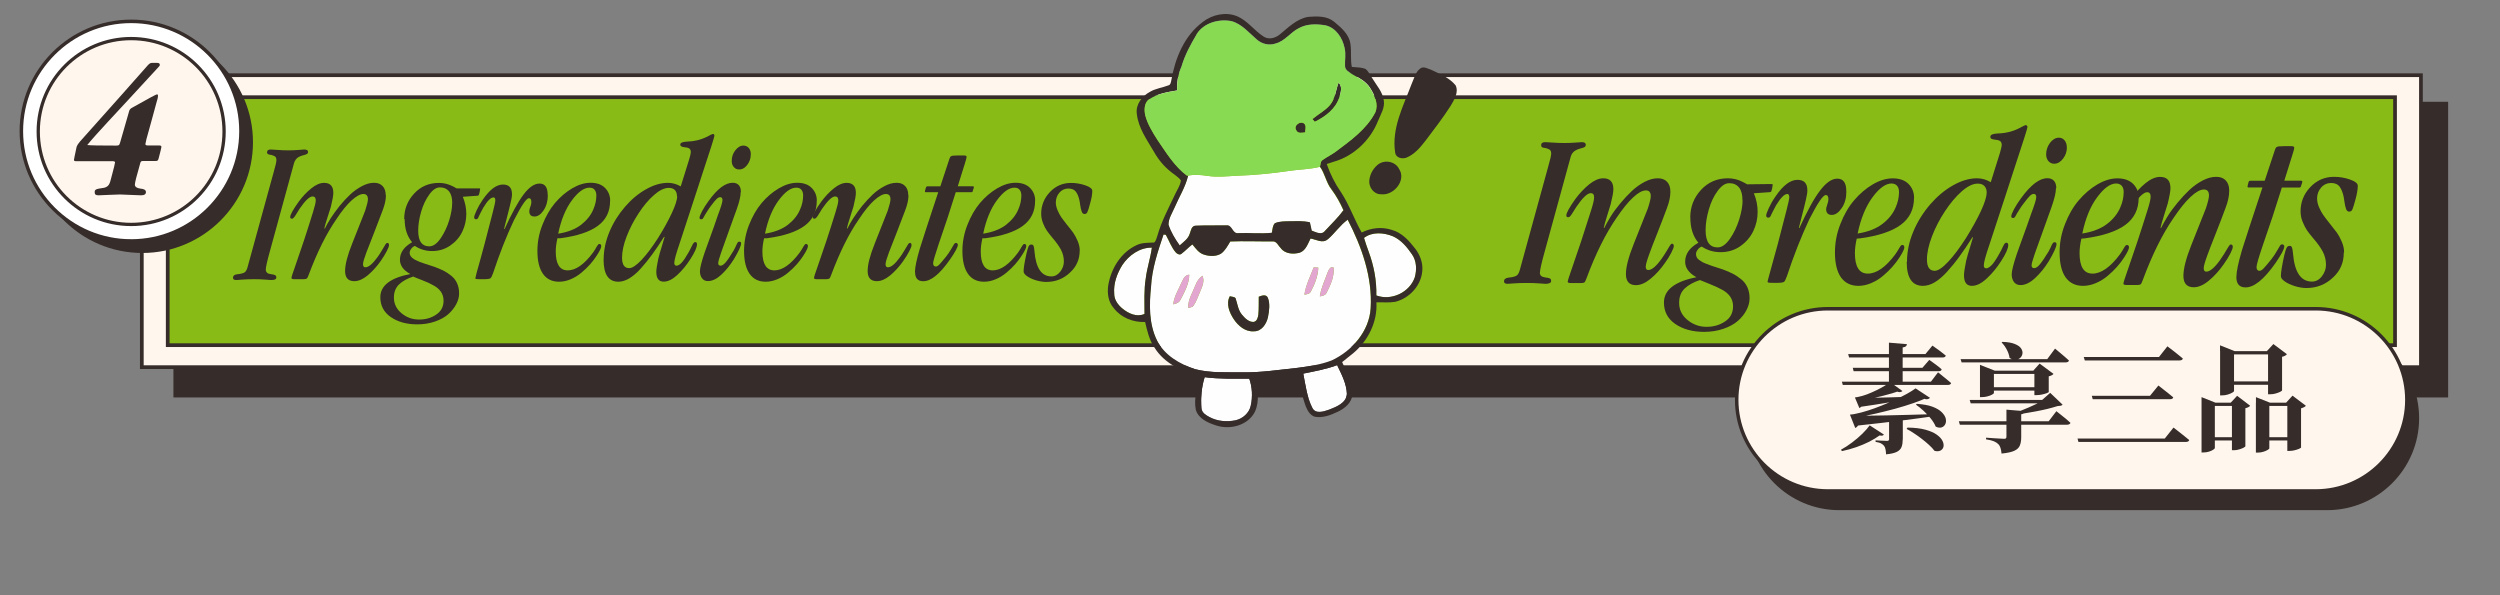 <?xml version="1.0" encoding="UTF-8"?><svg id="a" xmlns="http://www.w3.org/2000/svg" viewBox="0 0 357 85"><rect x="0" y="0" width="357" height="85" fill="#808080" stroke="none"/><rect x="25.03" y="14.8" width="324.3" height="41.69" fill="#362c29" stroke="#362c29" stroke-miterlimit="10" stroke-width=".53"/><rect x="20.25" y="10.74" width="325.46" height="41.69" fill="#fff6ee" stroke="#362c29" stroke-miterlimit="10" stroke-width=".53"/><rect x="23.95" y="13.88" width="318.06" height="35.41" fill="#89bb16" stroke="#362c29" stroke-miterlimit="10" stroke-width=".53"/><path d="M37.96,38.52v.03c0,.16.06.28.17.39s.28.17.5.2c.34.04.56.09.67.16.1.06.16.17.16.32,0,.25-.24.37-.73.37-.09,0-.37-.02-.83-.06s-1-.06-1.58-.06c-.69,0-1.28.02-1.77.06s-.77.06-.8.06c-.32,0-.48-.11-.48-.32,0-.28.18-.45.56-.5.51-.05.87-.14,1.08-.26.2-.13.36-.41.46-.83l3.7-13.46c.27-.93.4-1.5.4-1.74s-.05-.38-.14-.48-.27-.18-.53-.26c-.03,0-.08-.02-.14-.03-.06,0-.11-.02-.13-.02-.03,0-.06,0-.1-.02-.04,0-.07-.02-.09-.03s-.04-.02-.07-.04c-.03,0-.05-.03-.06-.04s-.02-.03-.04-.06-.02-.05-.03-.08v-.1c0-.25.17-.37.53-.37.14,0,.46.02.97.06s1.03.06,1.56.06c.48,0,.97-.02,1.45-.06.48-.04.75-.06.81-.06.35,0,.53.12.53.35,0,.12-.04.2-.12.26-.08.06-.22.13-.45.18-.43.11-.76.24-.97.42s-.37.43-.47.76l-3.38,12.34c-.43,1.54-.65,2.49-.65,2.85h-.03Z" fill="#362c29"/><path d="M55.11,27.87v.03c0,.62-.16,1.33-.46,2.12-.28.77-.69,1.84-1.24,3.24-.55,1.4-.91,2.33-1.09,2.79-.32.85-.48,1.41-.48,1.67,0,.3.11.45.33.45.46,0,1.04-.48,1.73-1.44.19-.27.37-.52.52-.79.16-.25.27-.45.35-.58s.16-.25.22-.37.13-.18.17-.23.1-.07.16-.07c.16,0,.23.11.23.32,0,.16-.11.45-.33.87-.22.43-.5.88-.84,1.37-.56.8-1.18,1.48-1.86,2.06-.68.56-1.32.84-1.92.84-.88,0-1.32-.48-1.32-1.46,0-.92.34-2.23,1.02-3.93.12-.31.73-1.86,1.85-4.68.26-.8.39-1.34.39-1.62,0-.5-.21-.76-.65-.76s-1.02.31-1.69.92-1.39,1.5-2.16,2.67c-1.44,2.08-2.75,4.72-3.95,7.93-.11.31-.2.49-.28.55-.08.06-.24.1-.48.1h-1.29c-.28,0-.42-.06-.42-.17,0-.14.16-.67.5-1.59.84-2.39,1.71-4.99,2.58-7.83.26-.82.39-1.38.39-1.67,0-.37-.15-.56-.45-.56-.44,0-1.07.6-1.88,1.79-.1.15-.23.36-.4.65s-.3.48-.4.58-.17.16-.26.16c-.17,0-.26-.08-.26-.23,0-.33.4-1.06,1.2-2.18.56-.76,1.16-1.4,1.81-1.92.64-.52,1.25-.79,1.83-.79.88,0,1.32.48,1.32,1.44,0,.37-.12,1.03-.35,1.97-.07.22-.22.72-.47,1.48s-.4,1.3-.46,1.6l.06.06c.23-.47.51-.98.86-1.52s.77-1.12,1.25-1.73c.49-.6,1-1.14,1.51-1.63.51-.48,1.08-.88,1.68-1.2s1.17-.48,1.73-.48.92.16,1.22.46c.3.31.45.74.45,1.29v.02Z" fill="#362c29"/><path d="M57.72,31.29v-.03c0-1.39.47-2.59,1.41-3.61s2.11-1.53,3.55-1.53c.68,0,1.34.16,1.97.48.23.12.42.21.56.3.35,0,.87,0,1.57,0,.7,0,1.21,0,1.51,0h.11s.05,0,.09,0,.06.02.07.04,0,.04,0,.07c-.04.33-.09.57-.15.73-.03.15-.11.21-.23.21l-2.09.15c.33.8.5,1.62.5,2.44,0,.89-.19,1.74-.57,2.53-.38.8-.95,1.46-1.72,1.99s-1.62.79-2.59.79c-.91,0-1.74-.24-2.46-.73-.18.06-.36.18-.51.38s-.24.4-.24.59c0,.15.03.28.1.41s.16.24.3.35c.14.11.28.2.43.28.15.08.34.16.58.26s.46.16.65.23c.18.07.43.15.73.24s.54.17.74.24c.51.19.96.38,1.32.56s.73.43,1.09.72c.37.29.64.65.83,1.07.19.42.29.9.29,1.44s-.14,1.04-.41,1.55-.65.99-1.13,1.42-1.12.78-1.89,1.05-1.62.41-2.54.41c-1.52,0-2.78-.35-3.78-1.04-1-.69-1.5-1.63-1.5-2.83,0-1.66,1.42-2.76,4.27-3.32-.99-.55-1.47-1.23-1.47-2.04,0-1.02.58-1.84,1.74-2.5-.71-.83-1.07-1.94-1.07-3.32l-.02.03ZM59.84,45.63h.03c.91,0,1.72-.23,2.41-.7.71-.47,1.06-1.13,1.06-2,0-.97-.52-1.72-1.56-2.24-.32-.19-.81-.42-1.47-.67-.66-.25-1.1-.44-1.31-.53-.82.27-1.48.63-1.99,1.1-.5.47-.76,1.1-.76,1.9,0,.9.37,1.65,1.1,2.25.73.6,1.56.89,2.49.89h0ZM64.58,29.02v-.03c0-.74-.16-1.29-.46-1.67-.31-.37-.73-.56-1.28-.56s-1.04.33-1.53,1.01c-.49.67-.88,1.48-1.16,2.43s-.43,1.86-.43,2.73c0,1.5.52,2.25,1.58,2.25.55,0,1.1-.38,1.62-1.14.52-.77.93-1.62,1.22-2.56.29-.95.43-1.77.43-2.47h0Z" fill="#362c29"/><path d="M78.23,27.84v.03c0,.84-.2,1.56-.6,2.16-.41.6-.83.89-1.31.89-.43,0-.68-.2-.73-.62-.02-.21.02-.46.13-.74s.16-.51.16-.7c0-.37-.12-.56-.35-.56-.36,0-1.08,1.06-2.15,3.17-1.06,2.24-2.04,4.74-2.96,7.51-.15.42-.27.67-.39.76-.12.08-.41.13-.89.13-.59,0-.95,0-1.08-.02-.13,0-.18-.06-.18-.13,0-.06.06-.31.18-.76.77-2.69,1.53-5.58,2.31-8.65.24-.93.36-1.49.36-1.7,0-.28-.09-.42-.26-.42-.39,0-.87.49-1.47,1.49-.13.22-.25.47-.39.74l-.23.47c-.05.12-.09.19-.11.24-.02.05-.06.09-.11.13-.05.03-.11.05-.18.05-.18,0-.27-.1-.27-.29,0-.16.12-.48.35-.98.23-.5.52-1.01.88-1.53.99-1.44,1.95-2.16,2.88-2.16.86,0,1.29.46,1.29,1.38,0,.14,0,.29-.04.47-.02.17-.08.44-.16.77-.08.34-.15.63-.21.88-.07.25-.17.69-.33,1.29-.16.61-.28,1.12-.39,1.53l.06.06c1.03-2.25,1.93-3.9,2.72-4.95.79-1.05,1.55-1.57,2.28-1.57.79,0,1.17.54,1.17,1.64h.03Z" fill="#362c29"/><path d="M87.12,28.68v.03c0,1.5-.58,2.69-1.76,3.55s-2.95,1.44-5.33,1.76c-.06,0-.14,0-.23,0s-.16,0-.2,0c-.16.7-.24,1.33-.24,1.89,0,1.79.57,2.7,1.71,2.7s2.36-.85,3.62-2.55c.11-.15.2-.29.29-.44s.16-.26.2-.35c.05-.08.1-.16.15-.23.05-.07.09-.13.13-.16s.08-.04.13-.04c.18,0,.27.11.27.32s-.21.67-.65,1.34c-.27.42-.58.83-.93,1.23-.36.41-.77.8-1.23,1.19s-.98.71-1.54.95c-.56.24-1.12.36-1.68.36-1,0-1.76-.37-2.29-1.12-.53-.75-.8-1.83-.8-3.27,0-1.26.23-2.5.71-3.72s1.07-2.26,1.8-3.13c.73-.86,1.55-1.56,2.45-2.09s1.77-.8,2.62-.8c.9,0,1.59.24,2.08.74s.73,1.1.73,1.81h0ZM84.2,26.8h-.03c-.78,0-1.61.6-2.5,1.8-.89,1.2-1.55,2.79-1.96,4.77,1.37-.22,2.45-.64,3.27-1.27.8-.63,1.39-1.35,1.73-2.16.3-.67.45-1.35.45-2.04,0-.34-.09-.6-.25-.8s-.4-.3-.7-.3Z" fill="#362c29"/><path d="M86.2,37.09v-.03c0-1.32.28-2.64.83-3.96.55-1.32,1.3-2.5,2.22-3.57.91-1.06,1.91-1.89,3-2.5,1.09-.62,2.14-.92,3.14-.92.63,0,1.24.17,1.82.51.08-.25.48-1.53,1.2-3.85.16-.54.24-.89.24-1.04,0-.22-.06-.39-.18-.49-.12-.11-.33-.18-.62-.2-.27-.03-.46-.07-.55-.13s-.16-.15-.16-.27c0-.25.33-.39.98-.42,1.04-.03,1.99-.26,2.86-.7.47-.26.74-.39.81-.39.16,0,.23.09.23.27,0,.07-.15.55-.43,1.46-.56,1.76-1.42,4.37-2.56,7.85-1.14,3.47-1.82,5.54-2.03,6.2-.47,1.37-.71,2.25-.71,2.64,0,.26.11.39.32.39s.45-.14.72-.42.61-.79,1.02-1.52c.08-.14.16-.28.24-.45.08-.16.15-.3.2-.41.05-.11.11-.2.16-.3.05-.1.11-.16.16-.2.05-.04.11-.07.16-.07.17,0,.26.1.26.3,0,.45-.31,1.15-.93,2.11-.57.89-1.2,1.66-1.89,2.29-.69.64-1.33.95-1.94.95-.7,0-1.05-.47-1.05-1.4,0-.37.1-1,.29-1.91.06-.24.13-.51.22-.82.09-.31.2-.69.34-1.12s.24-.8.33-1.11l-.06-.06c-.63,1-1.21,1.85-1.73,2.56-.52.72-1.06,1.38-1.62,2s-1.11,1.08-1.64,1.4c-.53.31-1.05.47-1.54.47-1.42,0-2.12-1.05-2.12-3.16h-.02ZM96.67,28.03v-.03c0-.36-.1-.64-.29-.85-.19-.21-.49-.32-.88-.32-.63,0-1.34.34-2.11,1.02-.78.68-1.51,1.55-2.21,2.63-.7,1.06-1.26,2.16-1.7,3.3s-.65,2.14-.65,3.02c0,1,.34,1.49,1.02,1.49.43,0,1.02-.39,1.76-1.17.74-.78,1.52-1.83,2.37-3.15.8-1.28,1.45-2.46,1.96-3.55.5-1.09.76-1.87.76-2.39h0Z" fill="#362c29"/><path d="M105.77,27.42v.03c0,.53-.18,1.34-.56,2.41-.19.52-.54,1.5-1.06,2.93-.51,1.43-.9,2.53-1.18,3.3-.27.79-.41,1.28-.41,1.49,0,.24.12.36.35.36.2,0,.44-.16.71-.47.27-.31.65-.87,1.14-1.69.09-.15.16-.29.24-.46.08-.16.14-.28.17-.37.04-.09.08-.16.12-.24s.09-.13.13-.16.09-.04.15-.04c.17,0,.26.08.26.24,0,.37-.35,1.12-1.04,2.28-.55.87-1.15,1.61-1.8,2.21s-1.28.9-1.9.9c-.37,0-.65-.14-.84-.4-.2-.26-.3-.6-.3-1.01,0-.46.23-1.37.69-2.72.14-.38.33-.93.59-1.64.26-.71.49-1.36.7-1.94s.4-1.12.56-1.63c.45-1.18.68-1.93.68-2.22s-.11-.42-.33-.42c-.16,0-.34.09-.51.26-.18.17-.45.5-.8.97-.2.27-.38.52-.53.77s-.27.43-.35.56-.14.24-.19.35-.11.17-.16.2c-.05.03-.11.05-.17.05-.16,0-.24-.08-.24-.23,0-.17.13-.48.37-.94s.55-.93.92-1.44c1.25-1.75,2.4-2.61,3.44-2.61.37,0,.66.11.87.33.2.22.31.54.31.96h0ZM107.21,22.06v.03c0,.51-.16,1-.49,1.44-.33.45-.72.67-1.17.67-.32,0-.57-.12-.77-.35-.19-.23-.29-.51-.29-.86,0-.56.16-1.08.51-1.52.34-.45.73-.68,1.17-.68.31,0,.56.12.76.35s.29.53.29.92h0Z" fill="#362c29"/><path d="M116.63,28.68v.03c0,1.5-.58,2.69-1.76,3.55s-2.95,1.44-5.33,1.76c-.06,0-.14,0-.23,0s-.16,0-.2,0c-.16.7-.24,1.33-.24,1.89,0,1.79.57,2.7,1.71,2.7s2.36-.85,3.62-2.55c.11-.15.2-.29.29-.44s.16-.26.2-.35c.05-.08.1-.16.15-.23.05-.07.09-.13.13-.16s.08-.04.13-.04c.18,0,.27.11.27.32s-.21.67-.65,1.34c-.27.42-.58.83-.93,1.23-.36.41-.77.8-1.23,1.19s-.98.71-1.54.95c-.56.24-1.12.36-1.68.36-1,0-1.76-.37-2.29-1.12-.53-.75-.8-1.83-.8-3.27,0-1.26.23-2.5.71-3.72s1.07-2.26,1.8-3.13c.73-.86,1.55-1.56,2.45-2.09.9-.53,1.77-.8,2.62-.8.9,0,1.59.24,2.08.74s.73,1.1.73,1.81h0ZM113.73,26.8h-.03c-.78,0-1.61.6-2.5,1.8-.89,1.2-1.55,2.79-1.96,4.77,1.37-.22,2.45-.64,3.27-1.27.8-.63,1.39-1.35,1.73-2.16.3-.67.45-1.35.45-2.04,0-.34-.09-.6-.25-.8s-.4-.3-.7-.3Z" fill="#362c29"/><path d="M129.73,27.87v.03c0,.62-.16,1.33-.46,2.12-.28.77-.69,1.84-1.24,3.24-.55,1.4-.91,2.33-1.09,2.79-.32.85-.48,1.41-.48,1.67,0,.3.11.45.33.45.46,0,1.04-.48,1.73-1.44.19-.27.37-.52.52-.79.16-.25.27-.45.35-.58s.16-.25.22-.37.13-.18.17-.23.1-.07.16-.07c.16,0,.23.11.23.32,0,.16-.11.45-.33.87-.22.43-.5.88-.84,1.37-.56.8-1.18,1.48-1.86,2.06-.68.56-1.32.84-1.92.84-.88,0-1.32-.48-1.32-1.46,0-.92.34-2.23,1.02-3.93.12-.31.73-1.86,1.85-4.68.26-.8.39-1.34.39-1.62,0-.5-.21-.76-.65-.76s-1.02.31-1.69.92-1.39,1.5-2.16,2.67c-1.44,2.08-2.75,4.72-3.95,7.93-.11.31-.2.49-.28.55-.08.06-.24.1-.48.1h-1.29c-.28,0-.42-.06-.42-.17,0-.14.16-.67.5-1.59.84-2.39,1.71-4.99,2.58-7.83.26-.82.39-1.38.39-1.67,0-.37-.15-.56-.45-.56-.44,0-1.07.6-1.88,1.79-.1.15-.23.36-.4.65s-.3.48-.4.58-.17.16-.26.16c-.17,0-.26-.08-.26-.23,0-.33.4-1.06,1.2-2.18.56-.76,1.16-1.4,1.81-1.92.64-.52,1.25-.79,1.83-.79.88,0,1.32.48,1.32,1.44,0,.37-.12,1.03-.35,1.97-.07.22-.22.72-.47,1.48s-.4,1.3-.46,1.6l.06.06c.23-.47.51-.98.86-1.52s.77-1.12,1.25-1.73c.49-.6,1-1.14,1.51-1.63s1.08-.88,1.68-1.2,1.17-.48,1.73-.48.92.16,1.22.46c.3.31.45.74.45,1.29v.02Z" fill="#362c29"/><path d="M130.66,38.84v-.03c0-.63.23-1.76.71-3.37.41-1.32,1.28-3.99,2.61-7.99h-1.76c-.14,0-.17-.07-.12-.21,0-.07.03-.16.06-.25.03-.1.05-.16.06-.2.03-.13.11-.18.24-.18h1.82l1.29-3.91c.06-.17.12-.29.17-.34.06-.06.16-.1.33-.13.16-.02.39-.03.7-.03h.84c.28,0,.42.06.42.17,0,.16-.09.5-.27,1.06-.09.26-.24.76-.47,1.49s-.4,1.3-.52,1.68h2.11c.09,0,.15.02.17.05s.03.1,0,.19c-.02.04-.04.11-.07.2s-.05.16-.07.2c0,.09-.03.15-.07.17-.04.03-.1.04-.18.04h-2.18c-.76,2.45-1.57,4.92-2.44,7.41-.52,1.55-.79,2.46-.79,2.72,0,.32.13.48.39.48.16,0,.33-.11.52-.31s.52-.59.97-1.15c.27-.35.5-.69.7-1.04.19-.34.33-.57.41-.7.08-.12.16-.17.27-.17.08,0,.15.03.19.08s.08.12.08.18c0,.32-.37,1.03-1.12,2.1-1.45,2.08-2.72,3.11-3.82,3.11-.79,0-1.17-.44-1.17-1.32h-.02Z" fill="#362c29"/><path d="M147.81,28.68v.03c0,1.5-.58,2.69-1.76,3.55-1.17.86-2.95,1.44-5.33,1.76-.06,0-.14,0-.23,0s-.16,0-.2,0c-.16.7-.24,1.33-.24,1.89,0,1.79.57,2.7,1.71,2.7s2.36-.85,3.62-2.55c.11-.15.2-.29.29-.44s.16-.26.2-.35c.05-.08.1-.16.15-.23.05-.07.09-.13.13-.16.04-.03.08-.04.13-.04.18,0,.27.11.27.32s-.21.67-.65,1.34c-.27.42-.58.83-.93,1.23-.36.41-.77.8-1.23,1.19s-.98.71-1.54.95-1.12.36-1.68.36c-1,0-1.76-.37-2.29-1.12-.53-.75-.8-1.83-.8-3.27,0-1.26.23-2.5.71-3.72s1.07-2.26,1.8-3.13c.73-.86,1.55-1.56,2.45-2.09s1.77-.8,2.62-.8c.9,0,1.59.24,2.08.74s.73,1.1.73,1.81h0ZM144.89,26.8h-.03c-.78,0-1.61.6-2.5,1.8-.89,1.2-1.55,2.79-1.96,4.77,1.37-.22,2.45-.64,3.27-1.27.8-.63,1.39-1.35,1.73-2.16.3-.67.45-1.35.45-2.04,0-.34-.09-.6-.25-.8s-.4-.3-.7-.3Z" fill="#362c29"/><path d="M154.18,35.75v.03c0,1.24-.45,2.28-1.35,3.11-.94.91-2.08,1.37-3.43,1.37-.45,0-.93-.08-1.45-.23s-.95-.36-1.28-.59c-.34-.23-.5-.46-.5-.68,0-.48.14-1.35.42-2.61.13-.5.22-.84.31-1,.08-.16.21-.23.4-.23.14,0,.23.07.29.19.06.13.1.39.13.77.2,2.4,1.01,3.59,2.41,3.59.49,0,.92-.22,1.27-.67s.52-.93.52-1.47c0-.61-.15-1.17-.43-1.7-.28-.51-.68-1.07-1.2-1.67-.35-.41-.61-.76-.8-1.03s-.38-.63-.55-1.07c-.17-.44-.26-.88-.26-1.34,0-1.18.42-2.22,1.24-3.09.82-.87,1.83-1.31,3.03-1.31.71,0,1.39.12,2.05.35s.98.49.98.79c0,.48-.11,1.09-.32,1.82-.17.64-.3,1.05-.39,1.22s-.21.26-.39.26c-.11,0-.19-.03-.26-.1-.07-.06-.13-.16-.17-.3-.05-.14-.09-.27-.11-.39-.03-.12-.05-.29-.09-.51s-.06-.4-.08-.52c-.11-.55-.27-1-.51-1.33-.23-.33-.6-.49-1.1-.49s-.94.19-1.28.59-.51.86-.51,1.41c0,.36.09.73.26,1.13s.36.73.53.98c.17.25.45.6.81,1.07.41.5.72.89.91,1.17s.4.65.6,1.12.31.93.31,1.39v-.02Z" fill="#362c29"/><path d="M219.89,38.94v.03c0,.16.06.31.18.42.13.12.31.18.54.22.38.04.61.1.73.16.11.07.16.18.16.35,0,.27-.26.41-.8.41-.1,0-.4-.02-.9-.06s-1.09-.06-1.72-.06c-.75,0-1.4.02-1.93.06s-.83.06-.87.06c-.34,0-.51-.12-.51-.34,0-.3.2-.48.61-.54.56-.05.95-.15,1.17-.28.22-.14.39-.44.5-.9l4.02-14.63c.29-1.01.44-1.64.44-1.89s-.05-.41-.15-.51c-.1-.11-.29-.19-.58-.28-.03,0-.08-.02-.15-.03-.07,0-.12-.02-.14-.02-.03,0-.06,0-.11-.02-.05,0-.08-.02-.1-.03s-.04-.02-.07-.04c-.03-.02-.05-.03-.06-.05s-.02-.04-.04-.06c-.02-.03-.03-.06-.03-.09v-.11c0-.27.19-.41.58-.41.15,0,.49.02,1.06.06.55.04,1.12.06,1.7.06.53,0,1.06-.02,1.57-.06.52-.04.81-.06.89-.06.39,0,.57.13.57.38,0,.13-.04.22-.13.29-.09.07-.24.14-.48.19-.47.12-.81.26-1.06.46s-.41.47-.5.82l-3.68,13.41c-.47,1.68-.7,2.71-.7,3.1l-.05-.02Z" fill="#362c29"/><path d="M238.53,27.37v.03c0,.68-.16,1.44-.49,2.31-.3.83-.76,2.01-1.35,3.52-.6,1.51-.99,2.52-1.17,3.04-.34.93-.51,1.53-.51,1.81,0,.32.12.48.36.48.49,0,1.12-.52,1.87-1.56.2-.29.4-.57.57-.85.17-.27.3-.48.38-.63s.16-.28.24-.4c.08-.12.15-.2.18-.25s.1-.07.16-.07c.16,0,.25.12.25.34,0,.16-.12.48-.36.95s-.54.96-.92,1.48c-.61.87-1.29,1.62-2.03,2.23-.74.61-1.44.92-2.09.92-.96,0-1.44-.53-1.44-1.59,0-1,.37-2.42,1.11-4.28.13-.33.8-2.03,2.02-5.08.28-.86.42-1.45.42-1.76,0-.55-.23-.82-.7-.82-.5,0-1.12.34-1.83,1.01-.73.67-1.5,1.64-2.35,2.89-1.56,2.26-2.99,5.13-4.29,8.63-.12.33-.21.53-.3.6-.09.07-.26.1-.52.1h-1.41c-.3,0-.46-.06-.46-.18,0-.15.18-.73.54-1.74.91-2.59,1.85-5.42,2.81-8.5.28-.89.42-1.49.42-1.81,0-.41-.16-.61-.48-.61-.48,0-1.16.65-2.05,1.95-.11.16-.25.39-.44.7s-.33.52-.43.63-.19.16-.29.16c-.18,0-.28-.08-.28-.25,0-.37.44-1.15,1.31-2.38.61-.82,1.27-1.51,1.97-2.08.7-.56,1.37-.85,2-.85.96,0,1.44.52,1.44,1.56,0,.41-.13,1.12-.38,2.13-.08.24-.24.78-.5,1.62-.26.83-.43,1.42-.49,1.74l.06.06c.25-.51.56-1.06.93-1.66s.82-1.21,1.37-1.87,1.09-1.24,1.65-1.77c.56-.52,1.17-.96,1.82-1.3.66-.34,1.28-.51,1.87-.51s1.01.16,1.33.49.48.8.48,1.41v.04Z" fill="#362c29"/><path d="M241.37,31.07v-.03c0-1.5.51-2.81,1.53-3.92s2.31-1.66,3.85-1.66c.74,0,1.45.17,2.13.53.25.13.46.23.61.33.38,0,.94,0,1.71-.02s1.31-.02,1.65-.02h.12s.06,0,.1.02c.04,0,.06.02.07.04,0,.02,0,.04,0,.07-.04.36-.1.62-.16.8-.03.16-.12.23-.25.23l-2.28.16c.37.87.54,1.76.54,2.65,0,.97-.2,1.88-.62,2.75-.42.87-1.04,1.59-1.86,2.16s-1.76.85-2.81.85c-.99,0-1.88-.26-2.69-.8-.19.06-.39.2-.56.42-.17.21-.26.43-.26.65,0,.16.03.3.1.45.07.14.17.27.33.38.16.12.3.21.46.3s.37.18.63.28c.26.1.49.18.7.26s.47.16.8.26.59.19.8.26c.56.2,1.04.42,1.44.62.4.2.79.47,1.18.78.4.32.7.71.9,1.16s.31.98.31,1.56-.15,1.12-.44,1.69c-.29.56-.7,1.08-1.23,1.54s-1.21.84-2.06,1.13-1.76.44-2.76.44c-1.66,0-3.03-.38-4.11-1.12-1.09-.75-1.63-1.77-1.63-3.07,0-1.8,1.54-3,4.64-3.61-1.08-.6-1.61-1.34-1.61-2.21,0-1.11.63-2.01,1.89-2.72-.77-.9-1.15-2.1-1.15-3.61h0ZM243.68,46.67h.03c.99,0,1.86-.25,2.63-.77.77-.51,1.14-1.23,1.14-2.17,0-1.05-.56-1.86-1.7-2.43-.36-.2-.89-.45-1.6-.73s-1.18-.48-1.43-.58c-.89.29-1.62.69-2.16,1.19-.54.5-.81,1.19-.81,2.07,0,.98.4,1.79,1.19,2.44s1.7.98,2.71.98ZM248.82,28.61v-.03c0-.8-.16-1.41-.49-1.81-.33-.41-.8-.61-1.39-.61s-1.12.37-1.66,1.1-.96,1.61-1.26,2.65-.46,2.03-.46,2.97c0,1.63.57,2.45,1.72,2.45.6,0,1.19-.42,1.76-1.24.57-.82,1.01-1.76,1.33-2.78.31-1.03.47-1.92.47-2.69h-.02Z" fill="#362c29"/><path d="M263.66,27.33v.03c0,.91-.21,1.7-.66,2.35-.44.65-.91.98-1.42.98-.47,0-.74-.22-.8-.67-.02-.23.03-.49.15-.8s.17-.56.17-.76c0-.41-.13-.61-.38-.61-.39,0-1.16,1.14-2.34,3.44-1.14,2.43-2.22,5.15-3.21,8.15-.16.46-.3.73-.42.81-.13.09-.45.14-.97.14-.65,0-1.04,0-1.17-.02-.14-.02-.2-.06-.2-.14,0-.06.07-.34.2-.82.83-2.92,1.67-6.06,2.51-9.41.26-1.01.39-1.62.39-1.84,0-.3-.1-.46-.28-.46-.42,0-.95.54-1.61,1.62-.14.24-.27.5-.42.8s-.23.47-.25.5c-.05.13-.09.21-.12.26s-.07.1-.12.14-.12.06-.2.06c-.19,0-.3-.11-.3-.31,0-.16.13-.52.38-1.07.25-.54.57-1.1.96-1.66,1.07-1.57,2.11-2.36,3.13-2.36.93,0,1.41.49,1.41,1.49,0,.15,0,.31-.04.5s-.08.48-.16.83-.16.69-.23.96-.19.75-.36,1.41c-.16.66-.31,1.21-.42,1.66l.06.06c1.12-2.44,2.09-4.24,2.96-5.37.85-1.13,1.68-1.71,2.47-1.71.85,0,1.28.59,1.28,1.77v.02Z" fill="#362c29"/><path d="M273.32,28.24v.03c0,1.63-.64,2.92-1.91,3.85-1.27.93-3.21,1.57-5.8,1.92-.06,0-.15,0-.25.02-.11,0-.17.02-.22.02-.17.76-.26,1.44-.26,2.06,0,1.96.62,2.93,1.85,2.93s2.56-.92,3.93-2.77c.12-.16.22-.31.32-.48.1-.16.17-.28.22-.38.05-.09.11-.17.16-.25.05-.08.1-.14.14-.16s.09-.05.14-.05c.19,0,.3.12.3.34,0,.24-.23.73-.7,1.45-.29.46-.63.9-1.02,1.34-.39.44-.83.87-1.34,1.29-.5.43-1.07.77-1.68,1.03s-1.22.39-1.82.39c-1.09,0-1.91-.41-2.49-1.21-.57-.81-.86-2-.86-3.56,0-1.38.25-2.72.77-4.04.51-1.33,1.16-2.46,1.96-3.4.8-.94,1.69-1.7,2.67-2.28.98-.57,1.93-.86,2.85-.86.98,0,1.73.27,2.26.8.52.53.79,1.19.79,1.97l.02.02ZM270.15,26.2h-.03c-.84,0-1.75.65-2.72,1.96s-1.68,3.04-2.13,5.19c1.48-.24,2.67-.7,3.55-1.38s1.5-1.46,1.88-2.35c.32-.73.48-1.46.48-2.21,0-.37-.09-.66-.27-.87s-.44-.33-.76-.33h0Z" fill="#362c29"/><path d="M272.32,37.4v-.03c0-1.44.3-2.87.9-4.3.6-1.43,1.41-2.72,2.41-3.88.99-1.14,2.08-2.06,3.26-2.72,1.18-.67,2.33-1.01,3.41-1.01.69,0,1.35.18,1.98.56.09-.27.52-1.67,1.31-4.18.17-.59.26-.97.26-1.12,0-.24-.07-.42-.19-.54-.13-.12-.36-.19-.68-.22-.29-.03-.49-.08-.6-.14s-.16-.16-.16-.3c0-.27.35-.43,1.06-.46,1.12-.03,2.16-.28,3.1-.77.51-.28.8-.42.89-.42.16,0,.25.1.25.3,0,.08-.16.6-.47,1.59-.61,1.91-1.54,4.76-2.78,8.53-1.24,3.77-1.98,6.02-2.21,6.74-.51,1.48-.77,2.44-.77,2.87,0,.28.12.42.34.42s.48-.16.78-.46.66-.85,1.11-1.66c.09-.15.16-.31.26-.48.09-.17.16-.32.21-.44.06-.12.12-.22.17-.33s.12-.18.17-.22c.06-.05.12-.07.17-.07.18,0,.28.11.28.33,0,.48-.34,1.25-1.02,2.3-.62.97-1.31,1.79-2.06,2.49-.75.69-1.44,1.04-2.11,1.04-.76,0-1.13-.5-1.13-1.51,0-.4.11-1.09.31-2.08.06-.26.15-.56.24-.89s.22-.75.37-1.22.26-.88.36-1.2l-.06-.06c-.69,1.09-1.31,2.01-1.88,2.78-.56.78-1.15,1.49-1.76,2.17-.61.67-1.2,1.17-1.77,1.51-.58.34-1.13.5-1.68.5-1.54,0-2.31-1.14-2.31-3.43h.03ZM283.7,27.53v-.03c0-.39-.11-.7-.32-.93s-.53-.35-.96-.35c-.69,0-1.45.37-2.29,1.11-.84.74-1.64,1.69-2.4,2.85-.76,1.15-1.38,2.35-1.85,3.59s-.71,2.33-.71,3.28c0,1.09.37,1.62,1.11,1.62.47,0,1.11-.43,1.9-1.27.8-.84,1.66-1.99,2.57-3.42.87-1.4,1.58-2.68,2.13-3.85.54-1.17.81-2.04.81-2.59h0Z" fill="#362c29"/><path d="M293.59,26.86v.03c0,.58-.2,1.45-.61,2.62-.2.57-.59,1.63-1.14,3.18s-.99,2.74-1.29,3.59c-.29.85-.44,1.4-.44,1.62,0,.26.13.39.38.39.22,0,.48-.16.77-.5.29-.34.71-.95,1.25-1.83.1-.16.18-.32.26-.49.09-.17.15-.3.18-.4s.09-.18.14-.26c.05-.08.09-.14.14-.17s.1-.05.16-.05c.18,0,.28.09.28.26,0,.4-.38,1.22-1.12,2.48-.6.95-1.25,1.75-1.96,2.4s-1.39.98-2.07.98c-.4,0-.7-.15-.92-.43-.21-.28-.33-.65-.33-1.1,0-.49.25-1.48.75-2.97.15-.42.36-1.01.64-1.78s.53-1.47.76-2.1.43-1.22.62-1.77c.48-1.29.74-2.09.74-2.41,0-.3-.12-.46-.36-.46-.17,0-.37.1-.56.29-.19.19-.48.54-.87,1.05-.22.29-.42.57-.58.83s-.3.47-.38.61-.15.27-.21.38c-.06.12-.12.19-.17.22-.05.04-.12.06-.18.06-.17,0-.26-.08-.26-.25,0-.18.14-.52.4-1.02.26-.49.6-1.02,1.01-1.57,1.37-1.89,2.61-2.84,3.74-2.84.41,0,.72.12.94.36s.34.59.34,1.05v.02ZM295.15,21.05v.03c0,.56-.18,1.09-.54,1.57s-.79.73-1.27.73c-.34,0-.62-.13-.83-.38-.21-.25-.32-.56-.32-.94,0-.61.18-1.16.55-1.66.37-.48.8-.74,1.27-.74.33,0,.6.13.81.38s.32.58.32,1h0Z" fill="#362c29"/><path d="M305.4,28.24v.03c0,1.63-.64,2.92-1.91,3.85-1.27.93-3.21,1.57-5.8,1.92-.06,0-.15,0-.25.02-.11,0-.17.02-.22.02-.17.76-.26,1.44-.26,2.06,0,1.96.62,2.93,1.85,2.93s2.56-.92,3.93-2.77c.12-.16.22-.31.32-.48.1-.16.17-.28.22-.38.05-.09.11-.17.16-.25.05-.08.1-.14.14-.16s.09-.05.14-.05c.19,0,.3.12.3.34,0,.24-.23.73-.7,1.45-.29.46-.63.9-1.02,1.34-.39.44-.83.87-1.34,1.29-.5.43-1.07.77-1.68,1.03s-1.22.39-1.82.39c-1.09,0-1.91-.41-2.49-1.21-.57-.81-.86-2-.86-3.56,0-1.38.25-2.72.77-4.04.51-1.33,1.16-2.46,1.96-3.4.8-.94,1.69-1.7,2.67-2.28.98-.57,1.93-.86,2.85-.86.98,0,1.73.27,2.26.8.52.53.79,1.19.79,1.97l.02.02ZM302.23,26.2h-.03c-.84,0-1.75.65-2.72,1.96-.98,1.31-1.68,3.04-2.13,5.19,1.48-.24,2.67-.7,3.55-1.38.88-.68,1.5-1.46,1.88-2.35.32-.73.48-1.46.48-2.21,0-.37-.09-.66-.27-.87s-.44-.33-.76-.33h0Z" fill="#362c29"/><path d="M318.33,27.25v.03c0,.7-.17,1.49-.51,2.38-.31.86-.78,2.07-1.39,3.63-.62,1.56-1.02,2.6-1.21,3.13-.35.96-.53,1.58-.53,1.87,0,.33.12.5.37.5.51,0,1.16-.54,1.93-1.61.21-.3.41-.59.59-.88.18-.28.31-.5.39-.65s.17-.29.25-.41c.08-.12.15-.21.19-.26s.1-.07.17-.07c.17,0,.26.12.26.35,0,.17-.12.5-.37.98s-.56.99-.95,1.53c-.63.9-1.33,1.67-2.09,2.3s-1.48.95-2.16.95c-.99,0-1.48-.55-1.48-1.64,0-1.03.38-2.5,1.14-4.41.13-.34.82-2.09,2.08-5.24.29-.89.43-1.5.43-1.82,0-.57-.24-.85-.72-.85-.52,0-1.15.35-1.89,1.04-.75.69-1.55,1.69-2.42,2.98-1.61,2.33-3.08,5.29-4.42,8.9-.12.34-.22.55-.31.62-.09.07-.27.1-.54.1h-1.45c-.31,0-.47-.06-.47-.19,0-.15.19-.75.56-1.79.94-2.67,1.91-5.59,2.9-8.77.29-.92.43-1.54.43-1.87,0-.42-.17-.63-.5-.63-.49,0-1.2.67-2.11,2.01-.11.16-.26.4-.45.72s-.34.54-.44.65-.2.17-.3.17c-.19,0-.29-.08-.29-.26,0-.38.45-1.19,1.35-2.45.63-.85,1.31-1.56,2.03-2.15.72-.58,1.41-.88,2.06-.88.99,0,1.48.54,1.48,1.61,0,.42-.13,1.15-.39,2.2-.08.25-.25.8-.52,1.67-.27.86-.44,1.46-.51,1.79l.06.06c.26-.53.58-1.09.96-1.71s.85-1.25,1.41-1.93,1.12-1.28,1.7-1.83c.58-.54,1.21-.99,1.88-1.34.68-.35,1.32-.53,1.93-.53s1.04.17,1.37.51.5.83.5,1.45v.04Z" fill="#362c29"/><path d="M319.36,39.54v-.03c0-.71.26-1.97.79-3.78.46-1.48,1.44-4.47,2.93-8.96h-1.98c-.15,0-.19-.08-.13-.24,0-.08.03-.17.06-.28s.05-.19.06-.23c.03-.14.12-.21.27-.21h2.04l1.45-4.38c.06-.19.13-.32.19-.39.06-.06.19-.11.37-.14.17-.02.43-.03.79-.03h.95c.31,0,.47.06.47.19,0,.17-.1.57-.31,1.19-.1.29-.27.85-.52,1.67-.25.83-.45,1.45-.59,1.88h2.36c.1,0,.16.02.19.06s.03.11,0,.22c-.02.04-.05.12-.08.23s-.06.18-.08.23c-.01.1-.04.16-.08.19-.04.03-.11.05-.21.05h-2.45c-.85,2.75-1.76,5.51-2.74,8.3-.59,1.74-.88,2.76-.88,3.06,0,.35.15.53.43.53.17,0,.37-.12.59-.35s.58-.66,1.09-1.29c.3-.39.56-.77.78-1.16s.37-.65.46-.78c.08-.13.19-.2.31-.2.08,0,.16.03.22.09s.09.13.09.2c0,.37-.42,1.15-1.25,2.37-1.63,2.33-3.06,3.49-4.28,3.49-.88,0-1.32-.49-1.32-1.48v-.02Z" fill="#362c29"/><path d="M334.69,36.08v.03c0,1.39-.5,2.56-1.51,3.49-1.05,1.02-2.33,1.53-3.84,1.53-.5,0-1.05-.09-1.63-.27-.58-.18-1.06-.4-1.44-.67-.38-.26-.56-.51-.56-.76,0-.54.16-1.51.47-2.93.14-.57.25-.94.35-1.12s.24-.27.44-.27c.15,0,.26.07.32.22.06.14.11.43.15.86.22,2.68,1.13,4.02,2.7,4.02.56,0,1.03-.25,1.42-.75s.59-1.05.59-1.65c0-.69-.16-1.32-.47-1.9s-.76-1.2-1.34-1.87c-.39-.46-.69-.84-.9-1.15s-.42-.71-.62-1.2c-.2-.49-.3-.99-.3-1.5,0-1.33.46-2.49,1.39-3.47.93-.98,2.06-1.47,3.39-1.47.79,0,1.56.13,2.29.39s1.1.55,1.1.88c0,.54-.12,1.22-.35,2.04-.19.72-.34,1.17-.43,1.37-.1.19-.24.29-.43.29-.12,0-.21-.03-.29-.1-.08-.07-.14-.18-.19-.34s-.09-.3-.12-.43c-.03-.13-.06-.33-.1-.58s-.07-.45-.09-.59c-.12-.62-.31-1.12-.57-1.49-.26-.37-.67-.56-1.23-.56s-1.06.22-1.44.66-.57.96-.57,1.58c0,.4.1.82.3,1.27.2.45.4.82.6,1.09.2.28.5.68.91,1.19.46.57.8,1.01,1.02,1.31s.45.72.68,1.25c.23.53.35,1.05.35,1.55l-.05.05Z" fill="#362c29"/><path d="M188.47,23.82c.73.99.89,2.27,1.65,3.24.69.92,1.24,1.93,1.71,2.98-.78,1.08-1.75,1.99-2.65,2.96-.49.66-1.29.17-1.89-.04-.08-.39-.17-.79-.26-1.18-.95-.25-1.93-.16-2.9-.16-.7.01-1.44-.01-2.1.28-.35.36-.31.91-.44,1.37-1.6.16-3.22-.02-4.83.05-.81.09-.83-1.24-1.67-1.11-1.45.02-2.9-.02-4.35.04-.62,0-.68.69-.86,1.14-.21.74-.9,1.19-1.44,1.68-.65-.91-1.26-1.89-1.6-2.96,0-.89.53-1.67.87-2.46.65-1.52,1.57-2.95,1.94-4.57.92-.18,1.86-.1,2.78.04,1.38.21,2.77.05,4.14-.02,2.58-.08,5.14-.34,7.69-.72,1.39-.19,2.81-.21,4.18-.55Z" fill="#fefefe"/><path d="M189.6,34.17c1.01-.87,1.75-2.02,2.84-2.8,2.01,3.88,3.54,8.19,3.28,12.62-.19,3.32-2.66,6.12-5.58,7.48-1.53.59-3.17.84-4.79,1.05-2.66.28-5.32.7-8,.65-2.23-.03-4.51.12-6.7-.45-2.19-.72-4.39-1.98-5.45-4.11-1.16-2.36-1.11-5.09-.85-7.64.13-2.58.97-5.06,1.79-7.49.08.01.25.04.33.05.47.85.79,1.8,1.44,2.54.22.23.6.4.85.12.52-.4.97-.9,1.5-1.29.47.57.92,1.24,1.66,1.46.78.24,1.69.29,2.41-.13.61-.43.96-1.13,1.34-1.75,2.01-.08,4.01.01,6.02-.01.6-.06.83.61,1.19.96.61.84,1.8.9,2.72.65.86-.32,1.15-1.28,1.53-2.02.79.13,1.75.75,2.45.11ZM187.6,38.18c-.5,1.28-1.13,2.53-1.33,3.9.35-.06.78-.1.94-.49.56-1.04,1-2.18,1.05-3.37-.22-.01-.43-.02-.65-.04ZM189.6,38.86c-.41,1.14-.95,2.25-1.13,3.46.39-.06.83-.15.99-.56.55-1.08,1.09-2.29.99-3.53-.44-.28-.71.3-.85.63ZM168.69,40.42c-.43.99-1.04,1.93-1.15,3.04.43-.08.86-.25,1.05-.68.58-1.11,1.22-2.27,1.24-3.55-.67.03-.9.69-1.14,1.2ZM170.76,40.61c-.42,1.1-1.12,2.14-1.1,3.36.26-.08.59-.05.76-.3.42-.58.63-1.28.92-1.93.3-.75.75-1.56.36-2.36-.42.32-.76.74-.94,1.24ZM179.74,42.38c-.02.85.03,1.71-.06,2.56-.06.41-.18.92-.65,1.03-.71.05-1.27-.53-1.69-1.03-.57-.67-.64-1.57-.92-2.36-.19-.24-.54-.19-.81-.28-.58,1.07-.07,2.31.54,3.25.64.97,1.67,1.86,2.9,1.76,1.1.02,1.79-1.06,2-2.02.18-.88.33-1.87,0-2.73-.23-.6-.89-.35-1.33-.18Z" fill="#fefefe"/><path d="M194.78,33.97c1.19-.91,2.84-.77,4.15-.22,1.15.52,1.99,1.53,2.69,2.55.68.95.71,2.22.41,3.31-.74,2.15-3.35,3.38-5.49,2.58.06-2.13-.35-4.26-1.1-6.26-.24-.64-.46-1.3-.66-1.96Z" fill="#fefefe"/><path d="M160.27,37.84c.94-1.4,2.49-2.51,4.22-2.48-.19,1.47-.69,2.89-.87,4.36-.28,1.69-.17,3.41-.18,5.11-1.1.5-2.29-.06-3.15-.76-.65-.53-1.2-1.28-1.18-2.15-.13-1.45.41-2.87,1.16-4.08Z" fill="#fefefe"/><path d="M186.11,53.35c1.63-.33,3.26-.64,4.83-1.2.63,1.3,1.34,2.64,1.39,4.1-.09,1.31-1.5,1.84-2.55,2.25-.75.26-1.92.66-2.38-.25-.77-1.52-.97-3.25-1.3-4.9Z" fill="#fefefe"/><path d="M171.58,58.32c-.12-1.5,0-3.02.45-4.46,2.11.29,4.24.21,6.37.21.44,1.23.49,2.59.21,3.86-.22,1.06-1.16,1.87-2.19,2.09-1.24.25-2.57.14-3.69-.46-.49-.26-1.11-.61-1.14-1.24Z" fill="#fefefe"/><path d="M171.76,3.13c1.36-1.05,3.26-1.47,4.88-.82,1.52.63,2.46,2.07,3.83,2.93.74.47,1.68.19,2.31-.34,1.21-1,2.41-2.21,4.02-2.49,1.26-.1,2.68-.16,3.72.7,1,.83,2.13,1.78,2.32,3.15.17,1.09-.02,2.21.2,3.3.64.05,1.3.05,1.91.26.46.31.67.85.97,1.29.62,1.05,1.53,2,1.69,3.26.16,1.03-.44,1.94-.81,2.85-1.08,2.77-3.47,5.07-6.36,5.88-.33.1-.66.21-.98.32.49,1.42,1.16,2.77,2.02,4,1.2,1.82,1.9,3.9,2.97,5.78,1.32-.66,2.86-.84,4.27-.38,1.44.38,2.48,1.53,3.36,2.67.71.91,1.14,2.07,1.02,3.23-.18,2.09-1.85,3.88-3.86,4.38-.89.15-1.79.05-2.69.07.17,2.79-1.19,5.5-3.31,7.27-.52.43-1.07.84-1.58,1.27.62,1.46,1.47,2.92,1.46,4.55-.03,1.21-1.06,2.05-2.07,2.53-1.02.49-2.16.93-3.31.72-.64-.21-1.01-.84-1.25-1.42-.56-1.47-.84-3.04-1.05-4.59-1.99-.11-3.94.46-5.92.4-.02,1.64.41,3.37-.33,4.92-1,1.96-3.59,2.6-5.57,1.92-1.15-.37-2.5-.97-2.86-2.23-.32-1.6.23-3.18.53-4.74-2.45-.71-5-1.85-6.4-4.09-.77-1.1-1.07-2.42-1.37-3.7-1.69.07-3.41-.6-4.46-1.96-.79-.87-.97-2.1-.81-3.23.38-2.4,1.81-4.76,4.07-5.79.78-.38,1.67-.32,2.51-.37.27-.26.32-.66.45-.99.58-2.04,1.59-3.92,2.49-5.83.3-.68.78-1.3.86-2.05-.38-.51-.95-.82-1.43-1.22-.99-.78-1.8-1.77-2.42-2.87-.99-1.7-2.22-3.38-2.44-5.39-.21-1.34.74-2.55,1.86-3.16.82-.49,1.8-.6,2.68-.94.28-.08.31-.41.37-.65.54-3.16,1.85-6.44,4.51-8.39ZM170.88,4.88c-.87,1.48-1.7,2.99-2.18,4.65-.5,1.06-.64,2.22-.62,3.38-1.36.24-2.79.45-3.96,1.23-.74.5-.75,1.52-.59,2.3.34,1.29,1.06,2.44,1.77,3.56,1.24,1.81,2.41,3.75,4.2,5.08l.18-.03c-.38,1.63-1.29,3.05-1.94,4.57-.34.8-.88,1.57-.87,2.46.35,1.07.95,2.05,1.6,2.96.54-.5,1.22-.94,1.44-1.68.17-.45.24-1.14.86-1.14,1.45-.06,2.9-.02,4.35-.04.85-.13.86,1.2,1.67,1.11,1.61-.07,3.22.12,4.83-.05.13-.45.09-1.01.44-1.37.66-.29,1.39-.26,2.1-.28.97,0,1.95-.09,2.9.16.09.39.18.78.26,1.18.6.21,1.4.69,1.89.04.89-.98,1.87-1.89,2.65-2.96-.47-1.05-1.02-2.06-1.71-2.98-.77-.97-.93-2.25-1.65-3.24.1-.33.05-.78.4-.97.59-.42,1.25-.74,1.84-1.17,2.13-1.6,4.4-3.2,5.66-5.61.5-1.17-.09-2.43-.71-3.43-.59-.99-1.66-1.52-2.63-2.07-.41-.26-.96-.54-.98-1.1-.04-.86.15-1.74-.06-2.59-.28-1.44-1.24-2.92-2.75-3.25-1.25-.21-2.62-.23-3.77.4-1.2.58-1.97,1.84-3.31,2.19-.92.33-1.96.09-2.69-.55-1.14-.97-2.14-2.23-3.65-2.64-1.8-.35-3.93.24-4.95,1.85ZM189.6,34.17c-.7.64-1.66.02-2.45-.11-.38.74-.67,1.7-1.53,2.02-.92.25-2.11.19-2.72-.65-.37-.35-.59-1.02-1.19-.96-2.01.02-4.01-.07-6.02.01-.38.62-.73,1.32-1.34,1.75-.72.42-1.64.38-2.41.13-.74-.22-1.2-.9-1.66-1.46-.53.39-.97.89-1.5,1.29-.25.28-.63.11-.85-.12-.65-.74-.97-1.69-1.44-2.54-.08-.01-.25-.04-.33-.05-.82,2.43-1.66,4.9-1.79,7.49-.26,2.56-.31,5.28.85,7.64,1.06,2.13,3.26,3.39,5.45,4.11,2.18.57,4.46.42,6.7.45,2.68.05,5.34-.37,8-.65,1.62-.21,3.26-.46,4.79-1.05,2.92-1.36,5.39-4.16,5.58-7.48.26-4.43-1.27-8.74-3.28-12.62-1.09.78-1.83,1.93-2.84,2.8ZM194.78,33.97c.2.66.42,1.31.66,1.96.74,2,1.15,4.12,1.1,6.26,2.14.8,4.75-.43,5.49-2.58.31-1.09.27-2.36-.41-3.31-.7-1.02-1.54-2.03-2.69-2.55-1.32-.54-2.96-.69-4.15.22ZM160.27,37.84c-.75,1.21-1.28,2.63-1.16,4.08-.02.87.54,1.62,1.18,2.15.86.71,2.05,1.26,3.15.76,0-1.7-.1-3.42.18-5.11.18-1.47.67-2.89.87-4.36-1.74-.02-3.29,1.09-4.22,2.48ZM186.11,53.35c.32,1.65.52,3.38,1.3,4.9.46.92,1.63.51,2.38.25,1.04-.41,2.46-.94,2.55-2.25-.05-1.47-.76-2.81-1.39-4.1-1.57.57-3.2.87-4.83,1.2ZM171.58,58.32c.04.63.65.97,1.14,1.24,1.12.6,2.46.71,3.69.46,1.04-.22,1.97-1.04,2.19-2.09.28-1.27.23-2.63-.21-3.86-2.13,0-4.26.07-6.37-.21-.46,1.44-.56,2.96-.45,4.46Z" fill="#362c29"/><path d="M191.14,11.81c.61.56.32,1.41.11,2.09-.51,1.66-2.01,2.76-3.5,3.5-.08-.1-.25-.3-.34-.39.83-.71,1.86-1.21,2.56-2.07.72-.89.78-2.08,1.17-3.12Z" fill="#362c29"/><path d="M202.8,9.78c.53-.38,1.14.07,1.67.23,1.2.59,2.54,1.11,3.4,2.19.46,1.01-.22,2.06-.72,2.92-1.09,1.7-2.33,3.3-3.54,4.91-.76.98-1.59,2-2.77,2.48-.6.23-1.52.04-1.61-.71-.54-3.46,1.17-6.67,2.35-9.81.35-.75.53-1.7,1.23-2.2Z" fill="#362c29"/><path d="M185.12,18.63c-.49-.68.6-1.47,1.16-.94.29.35.1.82.1,1.22-.43.02-1.02.21-1.26-.28Z" fill="#362c29"/><path d="M197.02,23.33c.95-.52,2.25-.22,2.76.78,1.1,1.63-.77,3.86-2.55,3.63-1.04.04-1.81-1.02-1.69-2.01.1-.96.66-1.88,1.47-2.4Z" fill="#362c29"/><path d="M179.74,42.38c.44-.17,1.1-.42,1.33.18.32.86.17,1.85,0,2.73-.21.96-.9,2.04-2,2.02-1.23.1-2.27-.79-2.9-1.76-.61-.94-1.12-2.18-.54-3.25.26.1.62.05.81.28.28.79.35,1.69.92,2.36.42.5.98,1.08,1.69,1.03.47-.11.59-.63.65-1.03.08-.85.04-1.71.06-2.56Z" fill="#362c29"/><path d="M170.88,4.88c1.02-1.61,3.15-2.19,4.95-1.85,1.5.4,2.51,1.67,3.65,2.64.73.64,1.76.88,2.69.55,1.33-.35,2.1-1.6,3.31-2.19,1.14-.63,2.51-.61,3.77-.4,1.51.33,2.46,1.82,2.75,3.25.21.85.02,1.73.06,2.59.02.56.57.84.98,1.1.97.55,2.04,1.08,2.63,2.07.62,1,1.2,2.26.71,3.43-1.26,2.42-3.54,4.02-5.66,5.61-.58.43-1.25.74-1.84,1.17-.34.19-.3.64-.4.97-1.37.34-2.79.36-4.18.55-2.55.38-5.12.64-7.69.72-1.38.07-2.77.23-4.14.02-.92-.14-1.86-.22-2.78-.04l-.18.03c-1.79-1.33-2.95-3.27-4.2-5.08-.71-1.11-1.43-2.27-1.77-3.56-.16-.78-.15-1.8.59-2.3,1.17-.78,2.6-1,3.96-1.23-.02-1.16.13-2.32.62-3.38.48-1.66,1.3-3.17,2.18-4.65ZM191.14,11.81c-.39,1.04-.46,2.23-1.17,3.12-.7.86-1.72,1.36-2.56,2.07.08.1.25.3.34.39,1.49-.74,2.99-1.83,3.5-3.5.2-.68.5-1.53-.11-2.09ZM185.12,18.63c.24.49.83.31,1.26.28,0-.4.19-.87-.1-1.22-.56-.54-1.65.26-1.16.94Z" fill="#89da53"/><path d="M187.6,38.18c.22.01.43.02.65.04-.05,1.19-.49,2.33-1.05,3.37-.15.39-.58.42-.94.49.21-1.37.84-2.62,1.33-3.9Z" fill="#e2a6d1"/><path d="M189.6,38.86c.13-.33.41-.91.85-.63.1,1.24-.43,2.45-.99,3.53-.17.41-.6.5-.99.56.18-1.21.73-2.32,1.13-3.46Z" fill="#e2a6d1"/><path d="M168.69,40.42c.24-.51.47-1.17,1.14-1.2-.02,1.28-.67,2.44-1.24,3.55-.18.43-.62.6-1.05.68.11-1.1.72-2.04,1.15-3.04Z" fill="#e2a6d1"/><path d="M170.76,40.61c.18-.5.52-.92.94-1.24.38.8-.07,1.62-.36,2.36-.28.65-.5,1.35-.92,1.93-.17.25-.51.22-.76.3-.02-1.22.68-2.26,1.1-3.36Z" fill="#e2a6d1"/><path d="M20.32,36c-8.65,0-15.68-7.03-15.68-15.68s7.03-15.68,15.68-15.68,15.68,7.03,15.68,15.68-7.03,15.68-15.68,15.68Z" fill="#362c29" stroke="#362c29" stroke-miterlimit="10" stroke-width=".25"/><path d="M18.73,34.41c-8.65,0-15.68-7.03-15.68-15.68S10.09,3.05,18.73,3.05s15.68,7.03,15.68,15.68-7.03,15.68-15.68,15.68Z" fill="#fff" stroke="#362c29" stroke-miterlimit="10" stroke-width=".5"/><circle cx="18.73" cy="18.78" r="13.27" fill="#fff6ee" stroke="#362c29" stroke-miterlimit="10" stroke-width=".47"/><path d="M15.94,23.02h-5.09c-.2,0-.29-.06-.29-.19,0-.04.12-.66.38-1.86.1-.26.27-.52.51-.79,4.26-4.77,7.48-8.38,9.65-10.85.2-.23.39-.35.57-.35h.77c.25,0,.38.09.38.26,0,.03,0,.05,0,.07s-.02.04-.03.08c-.02.03-.04.06-.06.08-.02.02-.05.06-.09.1-.04.05-.08.09-.11.12-.03.04-.08.09-.15.16s-.12.14-.18.2c-1.33,1.45-2.64,2.86-3.93,4.26s-2.23,2.4-2.82,3.04c-.59.64-1.15,1.25-1.68,1.84-.53.59-.97,1.1-1.31,1.52.49.06,1.87.08,4.13.08.21,0,.35-.03.4-.08.06-.05.11-.18.17-.38l1.29-4.49c.05-.19.2-.36.47-.49,2.22-1.25,3.38-1.88,3.5-1.88.09,0,.14.07.14.22,0,.19-.08.55-.25,1.08-.13.51-.36,1.37-.7,2.57-.33,1.21-.57,2.05-.7,2.53-.1.45-.15.69-.15.71,0,.13.12.19.35.19h1.52c.16,0,.27.01.33.04.06.03.09.08.09.17s-.13.62-.39,1.61c-.05.18-.09.29-.15.33-.05.05-.17.07-.34.07h-1.77c-.13,0-.22.03-.27.08-.05.05-.09.16-.13.33-.49,1.7-.74,2.68-.74,2.96,0,.31.26.5.77.57.54.04.81.2.81.5s-.23.46-.7.46c-.33,0-.84-.02-1.54-.06s-1.2-.06-1.47-.06c-.38,0-.92.02-1.62.06-.7.04-1.17.06-1.42.06-.21,0-.36-.03-.45-.1-.08-.07-.12-.19-.12-.35,0-.06,0-.12.02-.18s.04-.1.08-.13c.04-.03.08-.06.11-.08.03-.02.09-.04.16-.06l.17-.04s.1-.02.2-.04c.1-.01.17-.03.2-.03.17-.02.3-.04.42-.07s.23-.07.35-.14c.12-.06.22-.16.31-.29s.15-.29.21-.49c.04-.14.12-.45.25-.93.13-.48.23-.88.31-1.2.08-.32.12-.51.12-.58,0-.11-.15-.17-.46-.17Z" fill="#362c29"/><path d="M262.65,72.74c-7.18,0-13.01-5.84-13.01-13.01s5.84-13.01,13.01-13.01h69.68c7.18,0,13.01,5.84,13.01,13.01s-5.84,13.01-13.01,13.01h-69.68Z" fill="#362c29" stroke="#362c29" stroke-miterlimit="10" stroke-width=".22"/><path d="M261.01,70.11c-7.18,0-13.01-5.84-13.01-13.01s5.84-13.01,13.01-13.01h69.68c7.18,0,13.01,5.84,13.01,13.01s-5.84,13.01-13.01,13.01h-69.68Z" fill="#fff6ee" stroke="#362c29" stroke-miterlimit="10" stroke-width=".5"/><path d="M269.03,62.04c-.05.08-.12.13-.21.16-.1.03-.23.02-.41-.02-.42.3-.92.6-1.49.9-.58.29-1.2.55-1.86.78-.66.23-1.34.41-2.03.56l-.14-.2c.55-.3,1.09-.65,1.61-1.05.52-.39,1-.8,1.44-1.23.44-.43.79-.83,1.05-1.2l2.04,1.32ZM276.74,53.16c.25.2.47.38.67.54.2.16.4.32.62.5.21.17.41.34.59.5-.05.18-.2.27-.47.27h-15l-.13-.47h12.72l1.01-1.33ZM275.95,49.35c.44.3.8.57,1.1.79.29.23.56.44.81.64-.04.18-.2.27-.47.27h-13.34l-.13-.49h11.03l1.01-1.22ZM275.6,56.81c-.06.09-.17.15-.35.19s-.42-.01-.71-.16l.59-.03c-.5.24-1.13.49-1.91.76-.78.27-1.63.53-2.56.79-.93.25-1.88.49-2.84.71-.97.22-1.89.4-2.77.55v-.14h.69c-.04.5-.15.87-.3,1.13-.16.26-.33.43-.51.51l-.76-1.91c.35-.03.58-.07.71-.1.6-.11,1.22-.28,1.88-.49.66-.21,1.32-.45,1.98-.72.66-.26,1.3-.54,1.92-.83.61-.29,1.17-.57,1.66-.84.5-.28.9-.53,1.22-.77l2.06,1.35ZM275.5,51.39c.41.29.75.54,1.02.74.28.2.53.41.75.61-.03.18-.19.27-.46.27h-12.11l-.13-.49h9.95l.98-1.13ZM264.75,59.36c.48.01,1.12.01,1.9,0s1.67-.03,2.68-.04c1-.02,2.07-.04,3.22-.08s2.32-.07,3.52-.1v.3c-1.22.18-2.75.39-4.61.62-1.86.23-3.95.47-6.27.72l-.44-1.42ZM271.68,55.83c-.06.08-.17.13-.34.16-.17.03-.38-.03-.64-.18l.56-.02c-.28.12-.64.25-1.08.38-.44.13-.92.26-1.44.39-.52.13-1.05.25-1.6.35-.55.1-1.07.19-1.58.25v-.17h.61c-.03.41-.11.7-.24.9-.12.19-.26.32-.41.39l-.64-1.52c.21-.03.37-.06.46-.08.41-.08.83-.2,1.28-.37.44-.17.88-.36,1.31-.57.43-.21.82-.42,1.17-.63.35-.21.63-.39.84-.53l1.74,1.27ZM265.23,56.83c.44,0,1.04,0,1.81-.02s1.63-.03,2.6-.06c.97-.03,1.96-.06,2.97-.09l.02.29c-.75.15-1.75.32-2.97.53-1.23.21-2.56.41-4,.62l-.42-1.27ZM271.71,62.74c0,.42-.05.77-.16,1.07-.11.3-.33.53-.67.71-.34.17-.86.3-1.55.36-.01-.27-.04-.51-.08-.72s-.11-.37-.21-.5c-.1-.12-.24-.23-.41-.33-.17-.1-.44-.17-.8-.23v-.22c.28.02.51.04.7.04.19,0,.37.01.55.02.18.01.31.02.39.02.11,0,.19-.02.23-.07.04-.04.06-.11.06-.19v-3.01h1.96v3.02ZM272.32,49.14c-.01.11-.06.21-.15.3s-.25.14-.47.18v5.15h-1.96v-5.84l2.58.22ZM272.37,61.06c1.02.01,1.88.11,2.57.3.69.19,1.23.42,1.63.71.4.29.67.58.82.89.15.3.19.58.14.83-.06.25-.2.43-.43.55-.23.12-.52.13-.85.04-.21-.28-.48-.57-.8-.86-.32-.29-.66-.58-1.03-.86-.37-.28-.73-.55-1.11-.79-.37-.25-.72-.46-1.05-.62l.12-.17ZM273.72,57.67c.91.06,1.66.19,2.24.41s1.02.48,1.33.79c.3.3.49.61.56.9.07.3.05.56-.06.79-.11.23-.28.39-.52.47-.24.08-.53.05-.85-.11-.16-.38-.39-.77-.71-1.16-.32-.39-.66-.75-1.03-1.1-.37-.34-.73-.63-1.08-.87l.13-.13Z" fill="#362c29"/><path d="M293.65,58.72c.27.21.51.4.72.57.21.16.43.34.66.53.23.19.44.38.63.56-.02.09-.08.16-.17.2-.09.05-.2.07-.32.07h-15.3l-.15-.49h12.83l1.1-1.44ZM293.45,49.77c.27.23.51.43.72.6.21.17.43.36.66.56.23.2.44.38.62.55-.02.09-.08.16-.16.2-.08.05-.19.07-.31.07h-14.86l-.15-.47h12.38l1.11-1.5ZM292.55,57.11v.49h-11.13l-.15-.49h11.28ZM284.73,56.12c0,.06-.09.13-.26.23s-.39.18-.65.25-.52.11-.79.11h-.29v-4.61l2.11.83h6.48v.47h-6.6v2.72ZM289.19,58.72c-.02.12-.08.22-.17.3-.09.07-.22.12-.39.14v3.26c0,.46-.06.86-.19,1.18-.12.33-.39.58-.79.77-.4.19-1.01.32-1.83.4-.03-.32-.08-.59-.15-.81-.07-.23-.18-.41-.34-.56-.15-.15-.34-.27-.59-.38-.25-.11-.62-.2-1.13-.28v-.24c.45.03.83.06,1.14.08.31.02.6.03.87.05.27.02.46.03.56.03.14,0,.23-.02.27-.07s.07-.12.07-.24v-3.85l2.67.22ZM291.47,55.29v.49h-7.63v-.49h7.63ZM285.95,48.82c.74.02,1.33.12,1.76.3.43.17.73.38.89.62.17.24.24.49.21.73s-.13.46-.31.62c-.18.17-.41.26-.67.29-.27.02-.56-.07-.86-.27-.06-.39-.19-.79-.41-1.2s-.46-.74-.73-1l.13-.1ZM291.62,57.11l1.15-1.01,1.77,1.69c-.08.08-.17.13-.28.15-.11.02-.26.04-.45.05-.42.13-.89.27-1.43.4-.54.13-1.1.25-1.69.36-.58.11-1.16.21-1.73.3-.57.09-1.09.16-1.56.22l-.12-.15c.36-.11.75-.25,1.17-.42.42-.17.84-.34,1.26-.52.42-.18.82-.36,1.18-.54.37-.18.68-.35.94-.52h-.2ZM290.35,52.93l.91-1.01,1.98,1.47c-.04.07-.12.13-.24.19-.11.06-.26.12-.44.16v2.25s-.1.09-.3.16-.42.14-.68.19c-.26.06-.5.08-.71.08h-.36v-3.5h-.17Z" fill="#362c29"/><path d="M310.38,61.06c.3.24.57.44.8.62s.48.37.73.58.5.4.71.58c-.05.18-.21.27-.49.27h-15.33l-.13-.49h12.46l1.25-1.57ZM309.5,49.45c.3.23.57.43.8.61.23.18.47.37.72.57.25.2.48.39.69.57-.04.18-.21.27-.49.27h-13.51l-.15-.49h10.74l1.2-1.52ZM308.22,55.05c.28.23.53.42.75.59.22.17.45.35.7.55.25.2.47.38.67.55-.03.18-.2.27-.49.27h-11.01l-.13-.49h8.31l1.2-1.47Z" fill="#362c29"/><path d="M314.38,57.5v-.79l1.98.79h3.43v.47h-3.51v6.03s-.08.12-.23.22c-.15.1-.35.19-.6.27-.25.08-.51.12-.78.12h-.29v-7.11ZM315.08,62.43h4.53v.47h-4.53v-.47ZM317.02,50.14v-.83l2.08.83h5.78v.47h-5.86v5.22c0,.06-.08.14-.25.24-.17.1-.38.19-.64.27-.26.08-.53.12-.81.12h-.29v-6.32ZM318.07,54.46h6.86v.49h-6.86v-.49ZM318.72,57.5h-.17l.91-.98,1.86,1.42c-.04.07-.13.14-.25.2s-.26.12-.43.15v5.45s-.09.11-.27.2c-.18.09-.39.17-.63.24s-.48.11-.7.11h-.32v-6.81ZM322.15,57.5v-.79l1.99.79h3.65v.47h-3.73v6.05c0,.06-.08.13-.24.23-.16.1-.36.18-.61.26-.25.08-.51.12-.78.12h-.29v-7.13ZM322.76,62.43h4.75v.47h-4.75v-.47ZM323.88,50.14h-.17l.93-1.01,1.93,1.45c-.05.07-.13.14-.25.21s-.27.13-.44.16v4.81s-.09.11-.28.2c-.19.09-.41.17-.66.24-.25.07-.49.1-.72.1h-.34v-6.16ZM326.63,57.5h-.17l.91-1,1.91,1.44c-.05.07-.13.14-.25.2s-.27.12-.44.17v5.61s-.09.09-.28.17c-.19.08-.4.15-.65.21-.25.06-.48.09-.71.09h-.32v-6.89Z" fill="#362c29"/></svg>